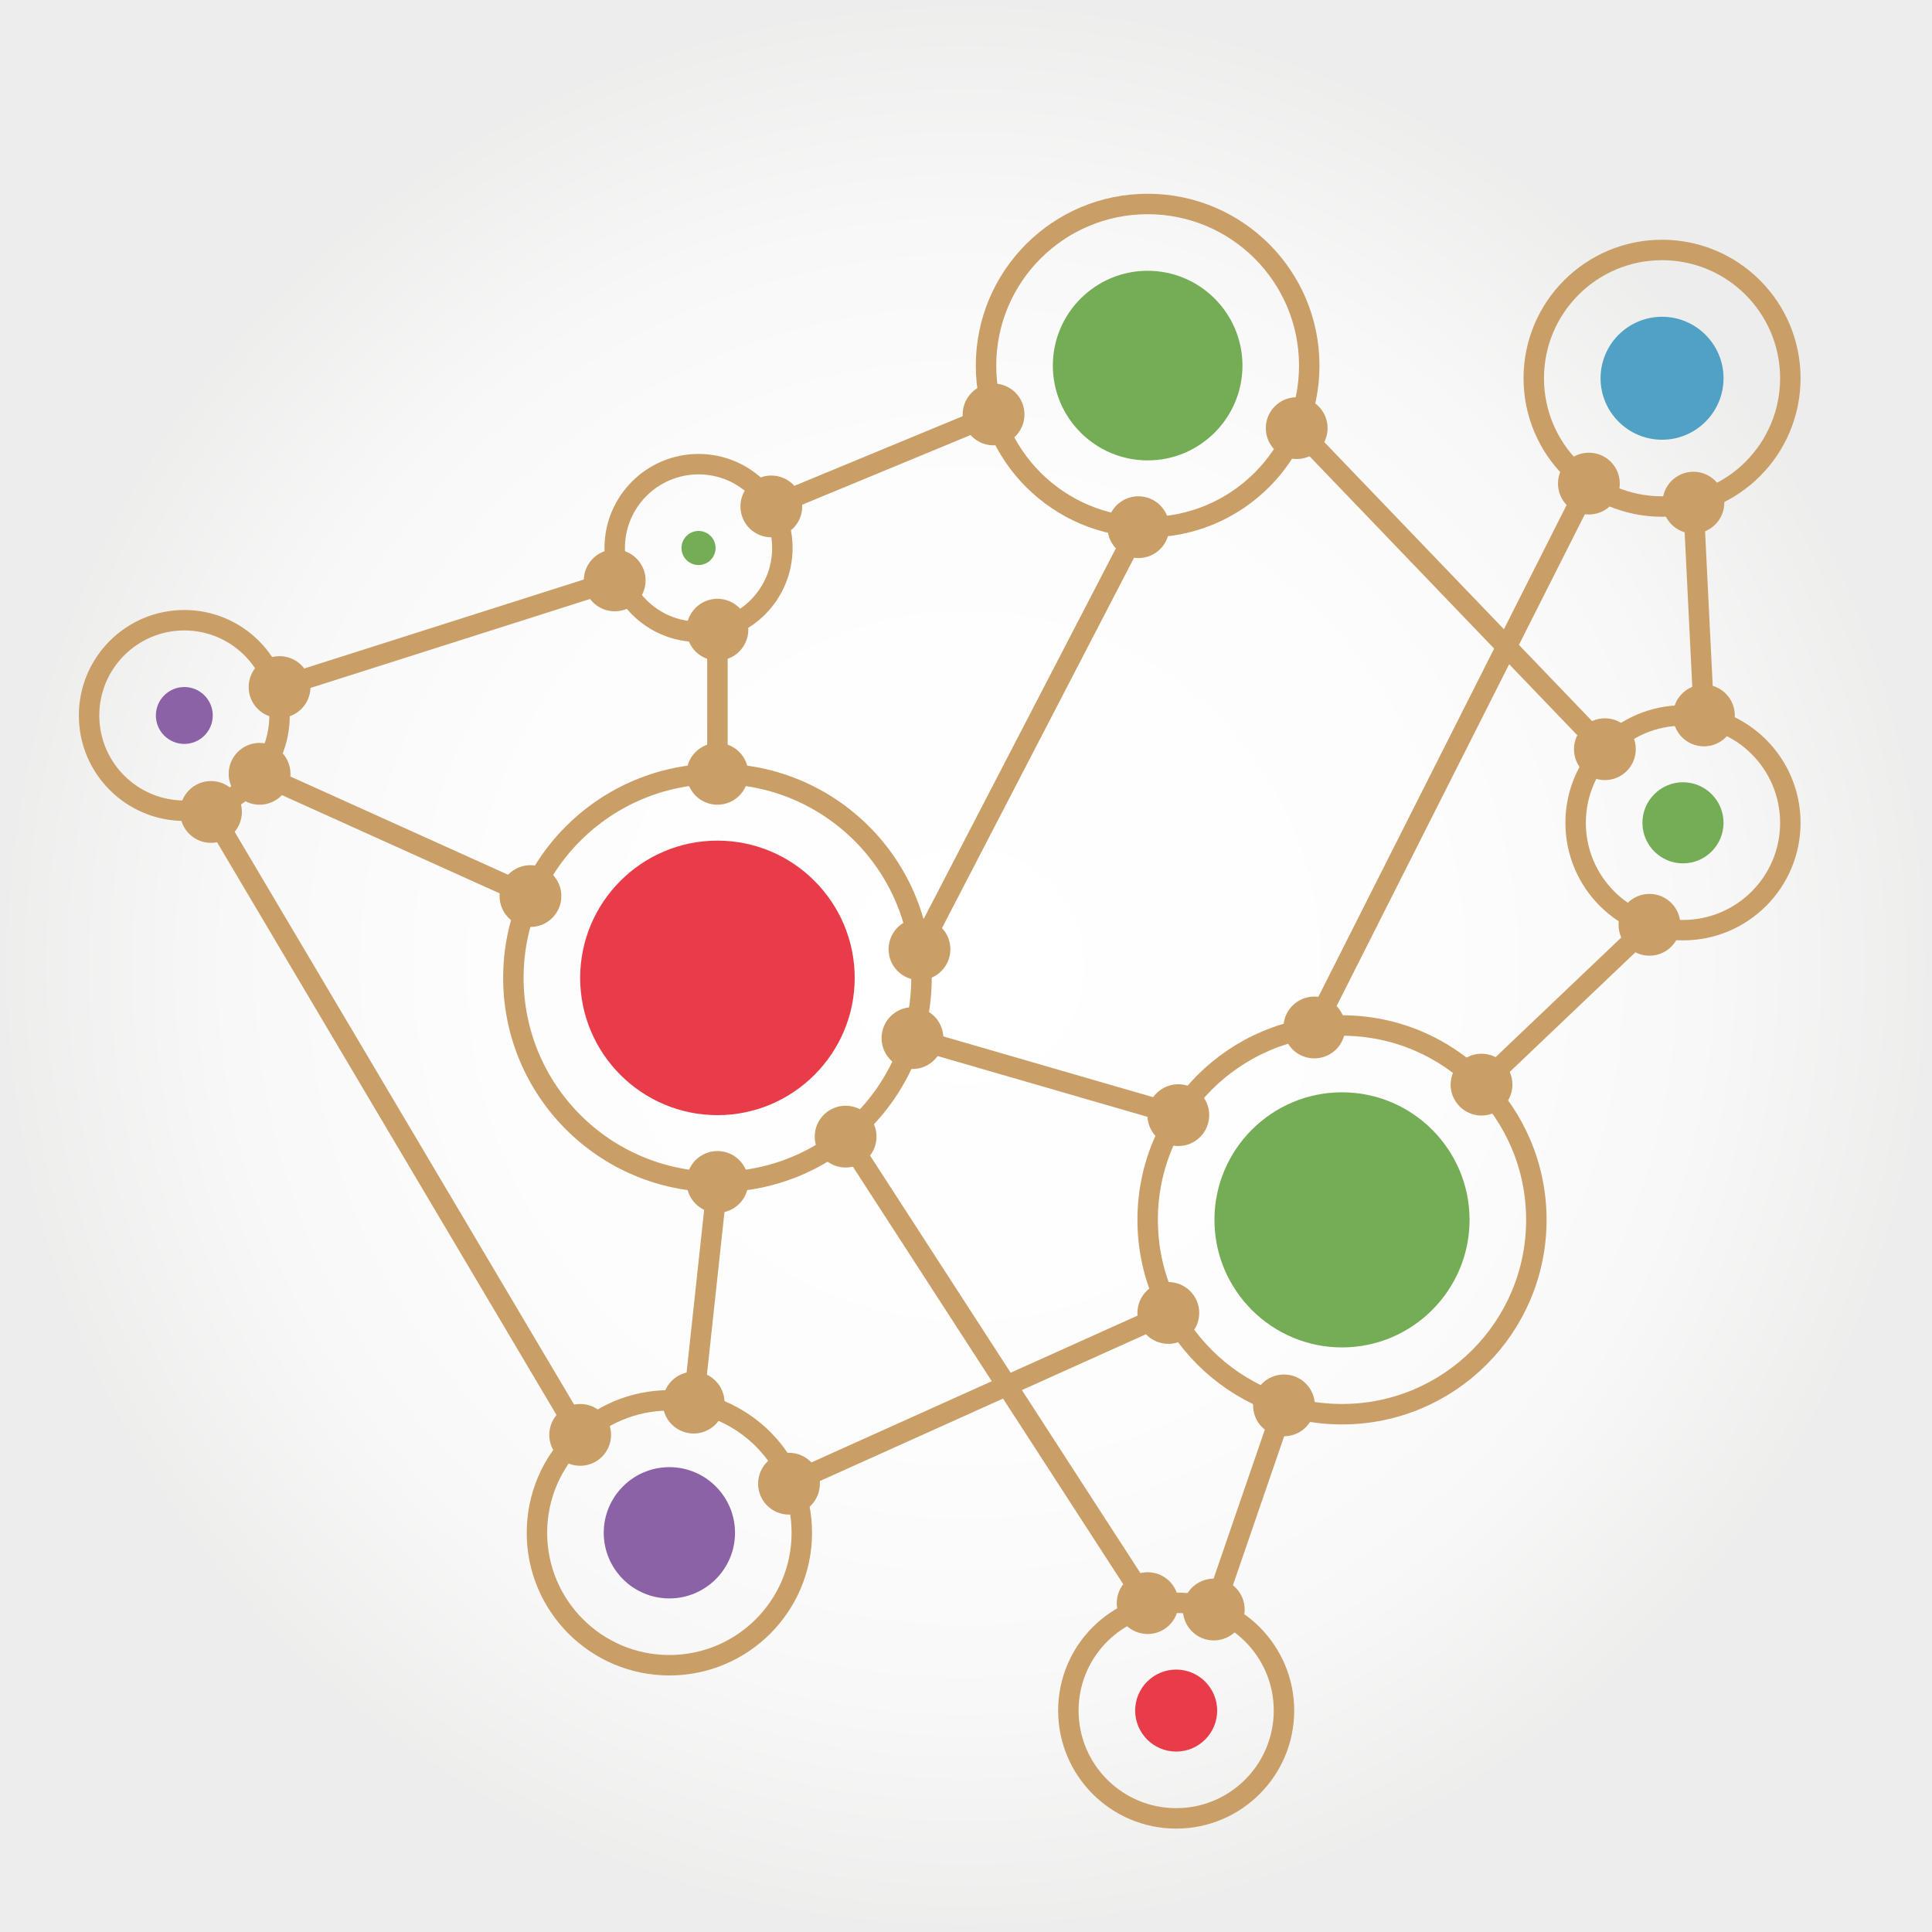 <?xml version="1.0" encoding="utf-8"?>
<!-- Generator: Adobe Illustrator 16.0.3, SVG Export Plug-In . SVG Version: 6.00 Build 0)  -->
<!DOCTYPE svg PUBLIC "-//W3C//DTD SVG 1.1//EN" "http://www.w3.org/Graphics/SVG/1.1/DTD/svg11.dtd">
<svg version="1.1" xmlns="http://www.w3.org/2000/svg" xmlns:xlink="http://www.w3.org/1999/xlink" x="0px" y="0px"
	 width="472.476px" height="472.479px" viewBox="0 0 472.476 472.479" enable-background="new 0 0 472.476 472.479"
	 xml:space="preserve">
<rect x="0" y="0" width="472.476" height="472.479" fill="#333333" stroke="none"/>
<g id="bck" display="none">
	<rect x="-172.696" y="19.897" display="inline" width="842.482" height="595.28"/>
</g>
<g id="clusters">
	<radialGradient id="SVGID_1_" cx="236.24" cy="236.24" r="236.239" gradientUnits="userSpaceOnUse">
		<stop  offset="0" style="stop-color:#FFFFFF"/>
		<stop  offset="0.49" style="stop-color:#FDFDFD"/>
		<stop  offset="0.764" style="stop-color:#F8F8F8"/>
		<stop  offset="0.985" style="stop-color:#EEEEED"/>
		<stop  offset="1" style="stop-color:#EDEDED"/>
	</radialGradient>
	<rect fill="url(#SVGID_1_)" width="472.479" height="472.479"/>
	<g>
		<path fill="#74AD55" d="M280.661,112.591c-12.784,0-23.186-10.402-23.186-23.186c0-12.784,10.401-23.185,23.186-23.185
			c12.785,0,23.185,10.4,23.185,23.185C303.845,102.189,293.446,112.591,280.661,112.591z"/>
		<circle fill="none" stroke="#CA9E67" stroke-width="5" stroke-miterlimit="10" cx="280.659" cy="89.405" r="39.522"/>
	</g>
	<g>
		<path fill="#50A1C3" d="M406.46,107.537c-8.291,0-15.038-6.746-15.038-15.035c0-8.292,6.747-15.036,15.038-15.036
			c8.29,0,15.035,6.744,15.035,15.036C421.496,100.792,414.75,107.537,406.46,107.537z"/>
		<circle fill="none" stroke="#CA9E67" stroke-width="5" stroke-miterlimit="10" cx="406.459" cy="92.502" r="31.372"/>
	</g>
	<g>
		<path fill="#8C62A6" d="M45.074,181.928c-3.836,0-6.956-3.122-6.956-6.958c0-3.836,3.12-6.956,6.956-6.956
			c3.836,0,6.958,3.12,6.958,6.956C52.031,178.806,48.91,181.928,45.074,181.928z"/>
		<circle fill="none" stroke="#CA9E67" stroke-width="5" stroke-miterlimit="10" cx="45.075" cy="174.969" r="23.292"/>
	</g>
	<g>
		<path fill="#8C62A6" d="M163.698,390.9c-8.853,0-16.053-7.2-16.053-16.052s7.2-16.053,16.053-16.053
			c8.851,0,16.052,7.201,16.052,16.053S172.548,390.9,163.698,390.9z"/>
		<circle fill="none" stroke="#CA9E67" stroke-width="5" stroke-miterlimit="10" cx="163.698" cy="374.849" r="32.388"/>
	</g>
	<g>
		<path fill="#E83C49" d="M175.45,272.713c-18.51,0-33.568-15.061-33.568-33.57s15.058-33.567,33.568-33.567
			c18.509,0,33.57,15.058,33.57,33.567S193.959,272.713,175.45,272.713z"/>
		<circle fill="none" stroke="#CA9E67" stroke-width="5" stroke-miterlimit="10" cx="175.451" cy="239.143" r="49.904"/>
	</g>
	<g>
		<path fill="#E83C49" d="M287.636,428.354c-5.53,0-10.028-4.498-10.028-10.028c0-5.528,4.498-10.027,10.028-10.027
			c5.527,0,10.026,4.499,10.026,10.027C297.663,423.856,293.164,428.354,287.636,428.354z"/>
		<circle fill="none" stroke="#CA9E67" stroke-width="5" stroke-miterlimit="10" cx="287.635" cy="418.326" r="26.363"/>
	</g>
	<g>
		<path fill="#74AD55" d="M411.578,211.139c-5.468,0-9.917-4.448-9.917-9.916s4.449-9.918,9.917-9.918
			c5.469,0,9.918,4.45,9.918,9.918S417.046,211.139,411.578,211.139z"/>
		<circle fill="none" stroke="#CA9E67" stroke-width="5" stroke-miterlimit="10" cx="411.578" cy="201.223" r="26.253"/>
	</g>
	<g>
		<path fill="#74AD55" d="M328.192,329.513c-17.201,0-31.195-13.992-31.195-31.191c0-17.2,13.994-31.195,31.195-31.195
			c17.199,0,31.192,13.995,31.192,31.195C359.384,315.521,345.391,329.513,328.192,329.513z"/>
		<path fill="none" stroke="#CA9E67" stroke-width="5" stroke-miterlimit="10" d="M375.719,298.321
			c0,26.249-21.278,47.526-47.527,47.526c-26.252,0-47.531-21.277-47.531-47.526c0-26.251,21.279-47.531,47.531-47.531
			C354.441,250.791,375.719,272.07,375.719,298.321z"/>
	</g>
	<g>
		<path fill="#74AD55" d="M170.83,138.181c-2.298,0-4.166-1.871-4.166-4.167c0-2.298,1.868-4.168,4.166-4.168
			s4.167,1.87,4.167,4.168C174.997,136.311,173.127,138.181,170.83,138.181z"/>
		<circle fill="none" stroke="#CA9E67" stroke-width="5" stroke-miterlimit="10" cx="170.83" cy="134.015" r="20.502"/>
	</g>
	<g>
		
			<line fill="none" stroke="#CA9E67" stroke-width="5" stroke-miterlimit="10" x1="242.979" y1="101.354" x2="188.632" y2="123.847"/>
		<g>
			<circle fill="#CA9E67" stroke="#CA9E67" stroke-width="5" stroke-miterlimit="10" cx="242.98" cy="101.355" r="5.056"/>
		</g>
		<g>
			<circle fill="#CA9E67" stroke="#CA9E67" stroke-width="5" stroke-miterlimit="10" cx="188.632" cy="123.847" r="5.055"/>
		</g>
	</g>
	<g>
		
			<line fill="none" stroke="#CA9E67" stroke-width="5" stroke-miterlimit="10" x1="317.112" y1="104.699" x2="392.479" y2="183.222"/>
		<g>
			<circle fill="#CA9E67" stroke="#CA9E67" stroke-width="5" stroke-miterlimit="10" cx="317.111" cy="104.699" r="5.055"/>
		</g>
		<g>
			<circle fill="#CA9E67" stroke="#CA9E67" stroke-width="5" stroke-miterlimit="10" cx="392.478" cy="183.221" r="5.056"/>
		</g>
	</g>
	<g>
		
			<line fill="none" stroke="#CA9E67" stroke-width="5" stroke-miterlimit="10" x1="414.131" y1="122.924" x2="416.702" y2="174.969"/>
		<g>
			<circle fill="#CA9E67" stroke="#CA9E67" stroke-width="5" stroke-miterlimit="10" cx="414.132" cy="122.924" r="5.055"/>
		</g>
		<g>
			<circle fill="#CA9E67" stroke="#CA9E67" stroke-width="5" stroke-miterlimit="10" cx="416.7" cy="174.97" r="5.055"/>
		</g>
	</g>
	<g>
		
			<line fill="none" stroke="#CA9E67" stroke-width="5" stroke-miterlimit="10" x1="224.864" y1="232.138" x2="278.393" y2="128.927"/>
		<g>
			<circle fill="#CA9E67" stroke="#CA9E67" stroke-width="5" stroke-miterlimit="10" cx="224.863" cy="232.138" r="5.056"/>
		</g>
		<g>
			<circle fill="#CA9E67" stroke="#CA9E67" stroke-width="5" stroke-miterlimit="10" cx="278.392" cy="128.926" r="5.056"/>
		</g>
	</g>
	<g>
		<line fill="none" stroke="#CA9E67" stroke-width="5" stroke-miterlimit="10" x1="63.478" y1="189.24" x2="129.725" y2="219.134"/>
		<g>
			<circle fill="#CA9E67" stroke="#CA9E67" stroke-width="5" stroke-miterlimit="10" cx="63.479" cy="189.239" r="5.056"/>
		</g>
		<g>
			<circle fill="#CA9E67" stroke="#CA9E67" stroke-width="5" stroke-miterlimit="10" cx="129.724" cy="219.134" r="5.056"/>
		</g>
	</g>
	<g>
		
			<line fill="none" stroke="#CA9E67" stroke-width="5" stroke-miterlimit="10" x1="175.45" y1="289.048" x2="169.631" y2="343.014"/>
		<g>
			<circle fill="#CA9E67" stroke="#CA9E67" stroke-width="5" stroke-miterlimit="10" cx="175.451" cy="289.049" r="5.056"/>
		</g>
		<g>
			<circle fill="#CA9E67" stroke="#CA9E67" stroke-width="5" stroke-miterlimit="10" cx="169.632" cy="343.014" r="5.056"/>
		</g>
	</g>
	<g>
		
			<line fill="none" stroke="#CA9E67" stroke-width="5" stroke-miterlimit="10" x1="192.953" y1="362.846" x2="285.716" y2="321.087"/>
		<g>
			<circle fill="#CA9E67" stroke="#CA9E67" stroke-width="5" stroke-miterlimit="10" cx="192.952" cy="362.846" r="5.055"/>
		</g>
		<g>
			<circle fill="#CA9E67" stroke="#CA9E67" stroke-width="5" stroke-miterlimit="10" cx="285.717" cy="321.086" r="5.055"/>
		</g>
	</g>
	<g>
		
			<line fill="none" stroke="#CA9E67" stroke-width="5" stroke-miterlimit="10" x1="68.367" y1="168.019" x2="150.328" y2="141.938"/>
		<g>
			<circle fill="#CA9E67" stroke="#CA9E67" stroke-width="5" stroke-miterlimit="10" cx="68.368" cy="168.021" r="5.057"/>
		</g>
		<g>
			<circle fill="#CA9E67" stroke="#CA9E67" stroke-width="5" stroke-miterlimit="10" cx="150.328" cy="141.938" r="5.055"/>
		</g>
	</g>
	<g>
		<line fill="none" stroke="#CA9E67" stroke-width="5" stroke-miterlimit="10" x1="175.45" y1="189.24" x2="175.45" y2="153.987"/>
		<g>
			<circle fill="#CA9E67" stroke="#CA9E67" stroke-width="5" stroke-miterlimit="10" cx="175.45" cy="189.24" r="5.055"/>
		</g>
		<g>
			<circle fill="#CA9E67" stroke="#CA9E67" stroke-width="5" stroke-miterlimit="10" cx="175.45" cy="153.987" r="5.055"/>
		</g>
	</g>
	<g>
		
			<line fill="none" stroke="#CA9E67" stroke-width="5" stroke-miterlimit="10" x1="223.144" y1="253.875" x2="288.16" y2="272.711"/>
		<g>
			<circle fill="#CA9E67" stroke="#CA9E67" stroke-width="5" stroke-miterlimit="10" cx="223.144" cy="253.876" r="5.055"/>
		</g>
		<g>
			<circle fill="#CA9E67" stroke="#CA9E67" stroke-width="5" stroke-miterlimit="10" cx="288.159" cy="272.71" r="5.056"/>
		</g>
	</g>
	<g>
		
			<line fill="none" stroke="#CA9E67" stroke-width="5" stroke-miterlimit="10" x1="362.313" y1="265.249" x2="403.378" y2="226.162"/>
		<g>
			<circle fill="#CA9E67" stroke="#CA9E67" stroke-width="5" stroke-miterlimit="10" cx="362.312" cy="265.249" r="5.056"/>
		</g>
		<g>
			<circle fill="#CA9E67" stroke="#CA9E67" stroke-width="5" stroke-miterlimit="10" cx="403.378" cy="226.163" r="5.056"/>
		</g>
	</g>
	<g>
		
			<line fill="none" stroke="#CA9E67" stroke-width="5" stroke-miterlimit="10" x1="313.998" y1="343.692" x2="296.833" y2="393.616"/>
		<g>
			<circle fill="#CA9E67" stroke="#CA9E67" stroke-width="5" stroke-miterlimit="10" cx="313.999" cy="343.692" r="5.055"/>
		</g>
		<g>
			<circle fill="#CA9E67" stroke="#CA9E67" stroke-width="5" stroke-miterlimit="10" cx="296.833" cy="393.615" r="5.056"/>
		</g>
	</g>
	<g>
		
			<line fill="none" stroke="#CA9E67" stroke-width="5" stroke-miterlimit="10" x1="206.796" y1="277.966" x2="280.661" y2="392.048"/>
		<g>
			<circle fill="#CA9E67" stroke="#CA9E67" stroke-width="5" stroke-miterlimit="10" cx="206.797" cy="277.965" r="5.055"/>
		</g>
		<g>
			<circle fill="#CA9E67" stroke="#CA9E67" stroke-width="5" stroke-miterlimit="10" cx="280.662" cy="392.047" r="5.055"/>
		</g>
	</g>
	<g>
		
			<line fill="none" stroke="#CA9E67" stroke-width="5" stroke-miterlimit="10" x1="51.596" y1="198.563" x2="141.882" y2="350.903"/>
		<g>
			<circle fill="#CA9E67" stroke="#CA9E67" stroke-width="5" stroke-miterlimit="10" cx="51.596" cy="198.564" r="5.056"/>
		</g>
		<g>
			<circle fill="#CA9E67" stroke="#CA9E67" stroke-width="5" stroke-miterlimit="10" cx="141.882" cy="350.904" r="5.056"/>
		</g>
	</g>
	<g>
		
			<line fill="none" stroke="#CA9E67" stroke-width="5" stroke-miterlimit="10" x1="388.566" y1="118.264" x2="321.427" y2="251.271"/>
		<g>
			<circle fill="#CA9E67" stroke="#CA9E67" stroke-width="5" stroke-miterlimit="10" cx="388.566" cy="118.263" r="5.056"/>
		</g>
		<g>
			<path fill="#CA9E67" stroke="#CA9E67" stroke-width="5" stroke-miterlimit="10" d="M316.914,248.994
				c-1.259,2.491-0.258,5.534,2.234,6.791c2.492,1.259,5.533,0.257,6.793-2.234c1.256-2.493,0.256-5.534-2.236-6.793
				C321.212,245.5,318.171,246.5,316.914,248.994z"/>
		</g>
	</g>
</g>
</svg>
